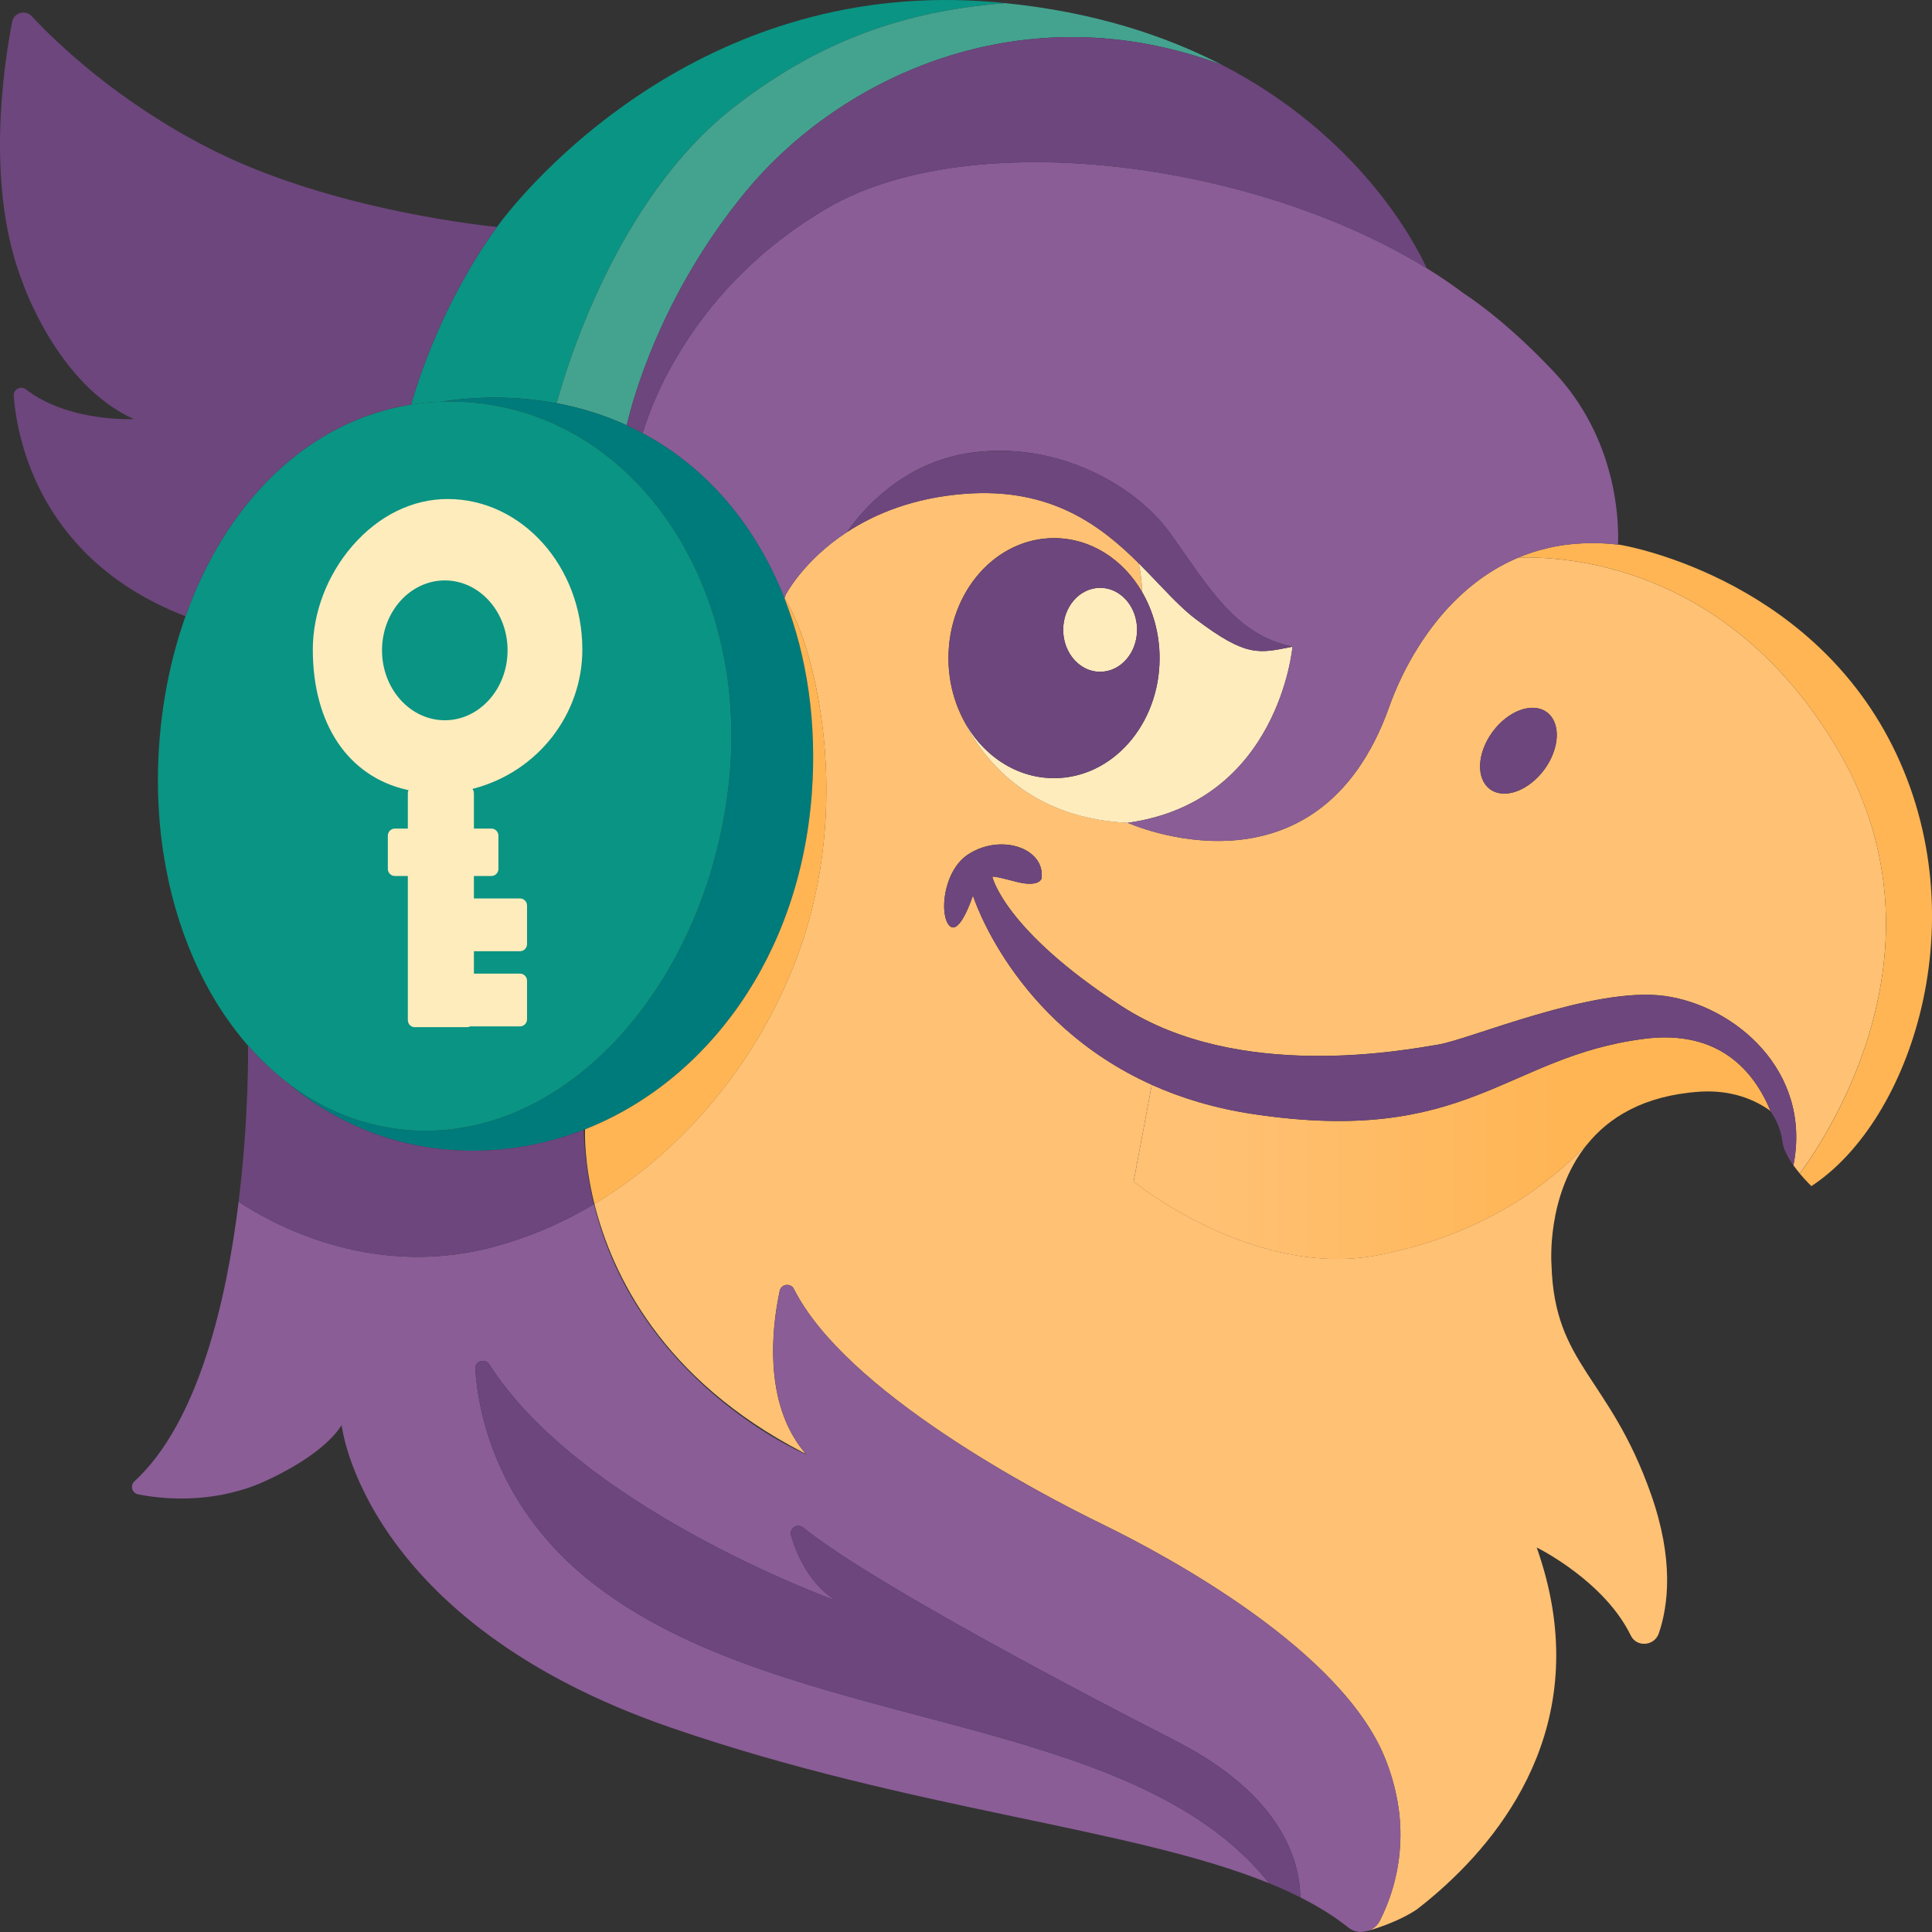 <?xml version="1.0" encoding="UTF-8"?> <svg xmlns="http://www.w3.org/2000/svg" width="334" height="334" viewBox="0 0 334 334" fill="none"><rect x="0" y="0" width="334" height="334" fill="#333333" stroke="none"/><g clip-path="url(#clip0_284_4244)"><path d="M317.384 129.038C299.299 98.897 273.064 96.149 262.533 96.379H262.519C261.867 96.648 261.237 96.935 260.625 97.243C260.461 97.321 260.297 97.406 260.137 97.491C259.368 97.884 258.617 98.316 257.901 98.766C257.623 98.936 257.356 99.113 257.086 99.29C256.798 99.481 256.513 99.669 256.239 99.871C256.093 99.97 255.95 100.073 255.811 100.179C255.523 100.388 255.231 100.604 254.957 100.827C253.6 101.875 252.347 103.012 251.187 104.195C250.952 104.429 250.72 104.673 250.496 104.914C250.332 105.091 250.168 105.268 250.001 105.449C249.855 105.612 249.713 105.775 249.567 105.941C248.962 106.628 248.396 107.322 247.858 108.027C247.701 108.222 247.555 108.413 247.409 108.608C247.263 108.799 247.121 108.994 246.982 109.188C246.647 109.652 246.324 110.116 246.014 110.58C245.914 110.725 245.818 110.867 245.725 111.012C245.608 111.189 245.494 111.366 245.384 111.543C244.629 112.726 243.942 113.898 243.337 115.042C243.187 115.322 243.034 115.605 242.895 115.878C242.756 116.154 242.617 116.42 242.486 116.689C242.368 116.93 242.254 117.174 242.144 117.408C242.026 117.656 241.909 117.904 241.802 118.148C241.695 118.378 241.599 118.598 241.5 118.821C241.126 119.671 240.795 120.489 240.506 121.247C240.446 121.396 240.396 121.548 240.342 121.697C240.289 121.842 240.236 121.983 240.186 122.129C227.768 157.125 194.95 142.233 194.95 142.233C175.996 141.383 168.388 128.744 165.985 123.255C165.885 123.039 165.793 122.823 165.704 122.6C165.689 122.575 165.682 122.554 165.672 122.536C165.64 122.444 165.6 122.359 165.565 122.274C165.511 122.129 165.454 121.987 165.401 121.842C165.294 121.548 165.191 121.254 165.091 120.946C165.07 120.886 165.052 120.836 165.045 120.801C165.038 120.779 165.031 120.769 165.031 120.755C165.024 120.748 165.024 120.74 165.024 120.74C164.34 118.563 163.966 116.215 163.966 113.767C163.966 102.311 172.133 93.022 182.216 93.022C188.571 93.022 194.167 96.712 197.428 102.311C197.407 100.572 197.158 98.851 196.855 97.371C190.233 90.791 181.625 84.246 166.843 85.358C157.911 86.031 151.235 88.832 146.408 91.991C138.857 96.942 135.852 102.786 135.852 102.786L135.61 103.427C140.569 110.825 147.212 136.673 138.931 162.143C132.762 181.128 119.528 198.085 102.753 208.11C105.79 220.279 114.427 238.453 138.743 251.053C138.743 251.053 138.928 251.138 139.277 251.315C138.842 250.813 138.44 250.295 138.073 249.764C137.917 249.541 137.756 249.315 137.614 249.077C137.443 248.822 137.286 248.56 137.133 248.298C136.93 247.944 136.731 247.59 136.553 247.232C136.375 246.899 136.218 246.566 136.065 246.226C135.98 246.042 135.902 245.855 135.823 245.67C135.588 245.093 135.364 244.505 135.172 243.917C135.047 243.538 134.93 243.16 134.823 242.781C134.777 242.611 134.723 242.434 134.684 242.264C134.638 242.101 134.599 241.938 134.559 241.771C134.545 241.718 134.534 241.672 134.527 241.626C134.456 241.346 134.396 241.063 134.342 240.783C134.282 240.503 134.232 240.22 134.178 239.94C134.171 239.926 134.171 239.909 134.171 239.894C134.032 239.122 133.929 238.35 133.854 237.578C133.79 237.008 133.744 236.442 133.716 235.878C133.709 235.864 133.709 235.857 133.716 235.854C133.684 235.283 133.662 234.72 133.655 234.164V234.14C133.641 233.205 133.662 232.28 133.709 231.384V231.345C133.723 230.998 133.748 230.644 133.773 230.304C133.794 229.989 133.819 229.685 133.844 229.383C133.858 229.299 133.865 229.214 133.869 229.136C133.901 228.803 133.933 228.47 133.976 228.14C134.015 227.815 134.054 227.492 134.093 227.177C134.125 226.961 134.154 226.752 134.186 226.543C134.211 226.334 134.246 226.125 134.278 225.924C134.442 224.911 134.62 223.979 134.791 223.158C135.047 221.961 136.692 221.738 137.244 222.832C146.187 240.55 179.147 257.945 190.45 263.445C202.512 269.32 232.029 285.401 239.474 304.04C239.591 304.341 239.709 304.635 239.816 304.929C240.04 305.524 240.243 306.111 240.428 306.689C240.809 307.9 241.119 309.083 241.361 310.241C241.532 311.027 241.663 311.799 241.77 312.557C241.809 312.826 241.841 313.092 241.877 313.354C241.937 313.864 241.984 314.363 242.016 314.859C242.101 316.031 242.115 317.161 242.08 318.255C242.073 318.439 242.066 318.62 242.055 318.804C242.016 319.721 241.93 320.603 241.82 321.446C241.799 321.594 241.781 321.74 241.759 321.885C241.574 323.153 241.325 324.357 241.03 325.476C240.983 325.653 240.937 325.823 240.891 325.993C240.82 326.241 240.745 326.489 240.674 326.726C240.581 327.027 240.488 327.321 240.392 327.608C240.282 327.948 240.161 328.281 240.036 328.61C239.958 328.826 239.88 329.042 239.794 329.244C239.385 330.285 238.958 331.22 238.545 332.031C238.142 332.824 237.498 333.384 236.75 333.699C236.697 333.724 236.643 333.745 236.594 333.763C238.388 333.26 242.144 331.988 244.939 330.094C246.213 329.113 247.562 328.008 248.951 326.776C261.006 316.105 275.805 296.185 265.662 267.528C266.018 267.698 277.368 273.371 281.922 282.738C282.94 284.838 286.012 284.576 286.771 282.373C288.43 277.525 289.394 269.589 285.421 258.317C278.24 237.911 268.735 236.052 268.222 218.696C268.222 218.696 267.236 206.704 274.346 197.865C270.582 201.569 259.884 212.757 238.324 216.967C216.764 221.175 195.976 204.268 195.976 204.268L199.119 187.528C174.996 176.68 168.196 154.802 168.196 154.802C168.196 154.802 165.946 161.821 164.151 160.036C162.357 158.251 162.994 150.524 167.42 147.669C173.063 144.032 180.706 146.628 180.065 151.862C180.065 151.862 179.677 153.523 175.441 152.372C171.204 151.228 171.56 151.607 171.56 151.607C171.56 151.607 173.646 160.801 193.922 173.95C214.197 187.099 243.07 181.479 248.588 180.59C254.106 179.694 275.41 170.501 287.728 172.165C299.673 173.769 313.294 184.967 310.043 201.456C310.406 201.959 310.787 202.437 311.143 202.869C316.345 195.804 337.827 163.085 317.377 129.02L317.384 129.038ZM266.983 133.029C264.281 136.712 260.091 138.242 257.613 136.45C255.138 134.651 255.324 130.214 258.022 126.531C260.724 122.848 264.915 121.318 267.389 123.11C269.867 124.902 269.685 129.346 266.987 133.029H266.983Z" fill="#FFC174"></path><path d="M306.149 192.216C306.032 192.054 305.957 191.969 305.957 191.969C302.365 189.419 298.103 188.434 293.756 188.735C284.126 189.408 278.102 193.204 274.346 197.883C270.583 201.587 259.885 212.774 238.325 216.985C216.764 221.192 195.977 204.286 195.977 204.286L199.12 187.545C204.183 189.822 210.011 191.607 216.7 192.61C253.854 198.159 260.205 182.651 284.272 179.584C297.178 177.941 303.266 185.166 306.146 192.216H306.149Z" fill="url(#paint0_linear_284_4244)"></path><path d="M313.148 205.051C313.148 205.051 312.215 204.162 311.147 202.887C316.348 195.822 337.83 163.103 317.381 129.038C299.295 98.897 273.06 96.149 262.529 96.379C262.64 96.326 262.754 96.28 262.871 96.234C263.359 96.032 263.85 95.848 264.359 95.678C264.591 95.593 264.826 95.515 265.057 95.441C265.787 95.207 266.542 94.991 267.314 94.814C267.439 94.782 267.563 94.75 267.688 94.722C268.208 94.598 268.742 94.492 269.279 94.4C269.443 94.368 269.607 94.339 269.774 94.314C270.248 94.237 270.743 94.169 271.234 94.12C271.366 94.099 271.497 94.088 271.629 94.074C271.832 94.052 272.042 94.035 272.259 94.013C272.444 93.992 272.64 93.982 272.832 93.975C273.05 93.953 273.267 93.943 273.484 93.936C273.63 93.921 273.772 93.921 273.918 93.914C274.064 93.907 274.207 93.9 274.36 93.9C276.076 93.854 277.866 93.932 279.732 94.148C279.832 94.155 279.935 94.169 280.042 94.18C280.042 94.18 312.379 99.347 327.2 129.031C342.024 158.708 330.475 193.746 313.151 205.047L313.148 205.051Z" fill="#FFB554"></path><path d="M242.09 318.266C242.083 318.45 242.076 318.63 242.066 318.815C242.026 319.732 241.941 320.614 241.831 321.456C241.809 321.605 241.791 321.75 241.77 321.896C241.585 323.163 241.336 324.367 241.04 325.487C240.994 325.664 240.948 325.834 240.901 326.004C240.83 326.251 240.755 326.499 240.684 326.737C240.592 327.038 240.499 327.332 240.403 327.618C240.293 327.958 240.172 328.291 240.047 328.621C239.969 328.837 239.89 329.053 239.805 329.255C239.395 330.296 238.968 331.231 238.555 332.042C238.153 332.835 237.509 333.394 236.761 333.71C236.708 333.734 236.654 333.756 236.604 333.773H236.597C235.743 333.958 235.248 333.996 235.248 333.996C234.504 333.982 233.756 333.742 233.115 333.239C230.662 331.287 227.882 329.57 224.795 328.012C224.731 321.998 221.855 310.485 203.295 300.987C180.04 289.081 149.135 272.429 138.857 264.082C137.849 263.264 136.396 264.231 136.76 265.47C137.806 268.998 139.996 273.849 144.489 276.711C142.958 276.155 100.318 260.498 84.593 235.882C83.856 234.731 82.079 235.294 82.165 236.654C82.691 244.909 86.28 261.022 102.436 273.669C135.866 299.836 195.349 295.247 219.405 325.575C195.484 315.847 157.629 313.007 116.036 298.685C62.651 280.309 59.059 246.347 59.059 246.347C59.059 246.347 56.489 251.457 44.683 256.56C36.089 260.02 27.886 259.131 23.881 258.338C22.827 258.129 22.453 256.826 23.237 256.1C34.291 245.886 39.14 224.96 41.258 207.746C46.46 211.227 63.541 221.019 84.468 215.774C90.855 214.17 96.964 211.581 102.675 208.178C110.133 238.673 138.283 250.983 139.362 251.436C139.376 251.422 139.362 251.443 139.369 251.422C139.344 251.39 139.316 251.361 139.291 251.33C138.857 250.827 138.454 250.31 138.088 249.778C137.931 249.555 137.771 249.329 137.628 249.091C137.457 248.836 137.301 248.574 137.148 248.312C136.945 247.958 136.745 247.604 136.567 247.246C136.389 246.913 136.233 246.581 136.08 246.241C135.994 246.056 135.916 245.869 135.838 245.685C135.603 245.107 135.378 244.519 135.186 243.932C135.061 243.553 134.947 243.174 134.837 242.795C134.791 242.625 134.737 242.448 134.698 242.278C134.652 242.115 134.613 241.952 134.574 241.786C134.559 241.732 134.549 241.686 134.542 241.64C134.478 241.361 134.417 241.077 134.356 240.797C134.296 240.518 134.246 240.234 134.193 239.955C134.186 239.94 134.186 239.923 134.186 239.909C134.054 239.137 133.947 238.365 133.869 237.593C133.808 237.022 133.762 236.456 133.73 235.893C133.723 235.878 133.723 235.871 133.73 235.868C133.698 235.298 133.676 234.735 133.669 234.179V234.154C133.655 233.219 133.676 232.295 133.723 231.399V231.36C133.744 231.006 133.762 230.658 133.787 230.318C133.808 230.003 133.833 229.699 133.858 229.398C133.872 229.313 133.879 229.228 133.883 229.15C133.915 228.817 133.947 228.484 133.99 228.155C134.029 227.829 134.068 227.507 134.107 227.191C134.139 226.975 134.168 226.766 134.2 226.558C134.225 226.349 134.26 226.14 134.292 225.938C134.456 224.925 134.634 223.994 134.805 223.172C135.061 221.975 136.706 221.752 137.258 222.846C146.201 240.564 179.161 257.959 190.465 263.459C202.526 269.334 232.044 285.416 239.488 304.054C239.606 304.355 239.723 304.649 239.83 304.943C240.054 305.538 240.25 306.126 240.442 306.703C240.823 307.914 241.133 309.097 241.375 310.255C241.546 311.041 241.678 311.813 241.784 312.571C241.823 312.84 241.856 313.106 241.891 313.368C241.952 313.878 241.998 314.377 242.03 314.873C242.115 316.045 242.13 317.175 242.094 318.269L242.09 318.266Z" fill="#8A5D96"></path><path d="M196.57 108.88C196.57 112.886 193.715 116.137 190.191 116.137C187.631 116.137 185.434 114.43 184.416 111.968C184.409 111.961 184.409 111.954 184.402 111.944C184.388 111.919 184.377 111.883 184.363 111.852C184.341 111.806 184.323 111.752 184.309 111.703C184.27 111.604 184.231 111.501 184.199 111.388C184.192 111.366 184.185 111.356 184.185 111.342C184.178 111.335 184.178 111.327 184.178 111.32C183.935 110.555 183.804 109.737 183.804 108.88C183.804 104.871 186.666 101.624 190.191 101.624C192.412 101.624 194.367 102.913 195.513 104.868C196.182 106.019 196.57 107.393 196.57 108.877V108.88Z" fill="#FFECBD"></path><path d="M223.447 111.799C223.447 111.799 221.14 138.607 194.955 142.247C176 141.398 168.392 128.758 165.989 123.269C169.015 129.955 175.146 134.527 182.22 134.527C192.302 134.527 200.469 125.238 200.469 113.782C200.469 109.55 199.352 105.612 197.433 102.325C197.411 100.586 197.162 98.865 196.859 97.385C197.091 97.615 197.312 97.835 197.536 98.065C198.227 98.759 198.892 99.457 199.547 100.14C199.74 100.342 199.928 100.547 200.121 100.742C200.875 101.539 201.612 102.311 202.342 103.051C202.606 103.327 202.876 103.593 203.14 103.855C204.336 105.038 205.507 106.118 206.693 107.014C215.55 113.714 217.669 112.949 223.443 111.795L223.447 111.799Z" fill="#FFECBD"></path><path d="M279.729 94.155C277.859 93.939 276.072 93.861 274.356 93.907C274.207 93.907 274.061 93.914 273.915 93.921C273.769 93.929 273.626 93.929 273.48 93.943C273.263 93.95 273.046 93.964 272.829 93.982C272.637 93.989 272.441 94.003 272.256 94.021C272.039 94.042 271.829 94.06 271.626 94.081C271.494 94.095 271.362 94.106 271.23 94.127C270.736 94.18 270.244 94.244 269.771 94.322C269.607 94.346 269.443 94.375 269.276 94.407C268.738 94.499 268.204 94.601 267.685 94.729C267.56 94.754 267.435 94.789 267.311 94.821C266.542 94.998 265.783 95.214 265.054 95.448C264.822 95.519 264.587 95.597 264.356 95.685C263.85 95.855 263.355 96.039 262.868 96.241C262.75 96.287 262.629 96.333 262.512 96.386C261.86 96.655 261.23 96.942 260.618 97.25C260.454 97.328 260.29 97.413 260.13 97.498C259.361 97.891 258.61 98.323 257.894 98.773C257.616 98.943 257.342 99.113 257.079 99.297C256.79 99.489 256.506 99.676 256.231 99.878C256.086 99.977 255.943 100.08 255.804 100.186C255.516 100.395 255.224 100.611 254.95 100.834C253.593 101.883 252.34 103.019 251.18 104.202C250.945 104.436 250.713 104.68 250.489 104.921C250.325 105.098 250.161 105.275 249.994 105.456C249.848 105.619 249.706 105.782 249.56 105.948C248.955 106.635 248.388 107.329 247.851 108.034C247.694 108.229 247.548 108.42 247.402 108.615C247.256 108.806 247.114 109.001 246.975 109.196C246.64 109.659 246.316 110.123 246.007 110.587C245.907 110.732 245.811 110.874 245.718 111.019C245.601 111.196 245.487 111.373 245.377 111.551C244.622 112.733 243.935 113.906 243.329 115.049C243.18 115.329 243.027 115.613 242.888 115.885C242.749 116.161 242.61 116.427 242.479 116.696C242.361 116.937 242.24 117.181 242.137 117.415C242.019 117.663 241.902 117.911 241.795 118.155C241.688 118.385 241.592 118.605 241.492 118.828C241.119 119.678 240.788 120.496 240.499 121.254C240.439 121.403 240.389 121.555 240.335 121.704C240.282 121.849 240.229 121.991 240.179 122.136C227.761 157.132 194.943 142.24 194.943 142.24C221.125 138.603 223.435 111.791 223.435 111.791C213.424 109.744 208.803 101.199 202.256 92.14C195.712 83.074 181.208 75.797 166.583 78.481C155.703 80.475 149.088 88.184 146.404 92.002C138.853 96.953 135.848 102.796 135.848 102.796L135.606 103.437C130.732 91.028 122.387 80.924 111.102 74.894C112.483 70.159 119.664 49.615 143.04 35.967C167.754 21.542 216.564 27.843 246.648 46.368C248.898 47.756 251.041 49.215 253.067 50.731C256.755 53.185 262.045 57.325 268.482 64.117C279.543 75.761 279.878 90.012 279.721 94.145L279.729 94.155Z" fill="#8A5D96"></path><path d="M173.764 0.542C159.15 1.721 143.417 5.535 126.62 18.741C106.395 34.653 97.74 64.138 96.249 69.712C93.579 69.217 90.802 68.901 87.929 68.784C83.956 68.629 80.114 68.848 76.419 69.433C74.603 69.493 72.819 69.656 71.071 69.936C72.25 65.767 76.597 52.069 85.921 39.231C86.117 38.955 86.323 38.69 86.526 38.413C86.675 38.212 86.829 38.006 86.992 37.804C92.867 30.332 122.555 -3.85 171.856 0.358C172.5 0.411 173.13 0.467 173.764 0.542Z" fill="#0A9483"></path><path d="M211.285 11.23C176.965 -1.65 145.312 13.199 128.871 33.194C114.231 50.989 109.365 69.135 108.35 73.526C104.601 71.805 100.564 70.516 96.249 69.712C97.741 64.138 106.395 34.653 126.621 18.741C143.418 5.532 159.15 1.717 173.764 0.542H173.786C189.059 2.072 201.402 6.13 211.288 11.233L211.285 11.23Z" fill="#44A38F"></path><path d="M140.345 137.109C138.287 165.397 122.174 186.947 101.141 195.23C101.062 195.262 100.984 195.294 100.906 195.322C93.842 198.07 86.227 199.321 78.413 198.828C67.284 198.127 57.315 193.764 49.205 186.805C55.553 191.823 63.015 194.897 71.225 195.414C71.962 195.46 72.692 195.485 73.428 195.485H73.699C74.002 195.485 74.297 195.478 74.593 195.471C75.098 195.457 75.607 195.439 76.113 195.4C76.494 195.379 76.875 195.347 77.252 195.308C77.818 195.255 78.391 195.191 78.954 195.106C79.52 195.028 80.086 194.936 80.645 194.83C80.837 194.798 81.026 194.759 81.211 194.72C81.243 194.72 81.275 194.713 81.311 194.699C81.546 194.653 81.784 194.6 82.023 194.55C82.425 194.465 82.831 194.366 83.24 194.256C83.614 194.164 83.991 194.062 84.358 193.955C84.693 193.863 85.034 193.761 85.369 193.647C85.725 193.541 86.074 193.424 86.423 193.3C86.719 193.201 87.021 193.098 87.309 192.978C87.331 192.978 87.349 192.971 87.363 192.957C87.512 192.911 87.658 192.85 87.804 192.794C88.086 192.688 88.363 192.585 88.641 192.461C88.872 192.376 89.1 192.277 89.332 192.174C89.698 192.025 90.069 191.859 90.432 191.682C90.453 191.675 90.478 191.668 90.496 191.657C90.567 191.625 90.645 191.593 90.72 191.551C91.03 191.413 91.332 191.264 91.642 191.105C91.713 191.073 91.788 191.034 91.859 190.995C92.308 190.779 92.746 190.545 93.187 190.294C93.458 190.148 93.721 190.007 93.985 189.847C94.861 189.355 95.722 188.827 96.57 188.264C97.267 187.807 97.965 187.329 98.649 186.826C98.681 186.802 98.72 186.773 98.759 186.742C99.133 186.472 99.503 186.193 99.87 185.899C99.923 185.867 99.969 185.828 100.019 185.782C100.215 185.633 100.414 185.481 100.603 185.318C101.169 184.872 101.721 184.408 102.266 183.926C102.543 183.692 102.81 183.448 103.081 183.2C103.252 183.051 103.43 182.892 103.594 182.736C103.797 182.545 103.996 182.364 104.192 182.173C104.875 181.525 105.541 180.852 106.196 180.165C106.474 179.871 106.741 179.584 107.019 179.283C107.079 179.223 107.129 179.166 107.189 179.099C107.189 179.099 107.197 179.092 107.197 179.085C107.592 178.646 107.987 178.207 108.368 177.757C108.756 177.307 109.144 176.847 109.518 176.376C109.867 175.951 110.208 175.519 110.543 175.08C110.614 174.995 110.682 174.903 110.746 174.818C111.074 174.386 111.405 173.939 111.725 173.497C112.053 173.047 112.384 172.587 112.697 172.123C112.761 172.023 112.836 171.928 112.9 171.822C113.092 171.542 113.281 171.259 113.466 170.972C113.616 170.749 113.769 170.522 113.915 170.292C113.954 170.239 113.986 170.185 114.014 170.129C114.285 169.718 114.548 169.304 114.797 168.886C115.125 168.351 115.442 167.813 115.759 167.271C115.937 166.97 116.108 166.662 116.278 166.354C116.489 165.975 116.699 165.596 116.909 165.21C117.35 164.378 117.784 163.535 118.197 162.678C118.383 162.316 118.553 161.952 118.724 161.583C118.849 161.328 118.966 161.073 119.08 160.811C119.226 160.51 119.358 160.209 119.49 159.901C119.554 159.763 119.614 159.625 119.675 159.483C119.832 159.122 119.992 158.757 120.141 158.386C120.405 157.759 120.661 157.128 120.903 156.487C120.964 156.339 121.021 156.186 121.074 156.038C121.174 155.797 121.266 155.552 121.352 155.305C121.508 154.88 121.669 154.447 121.811 154.015C121.943 153.651 122.067 153.282 122.192 152.911C122.395 152.308 122.594 151.692 122.776 151.08C122.847 150.832 122.925 150.587 123 150.339C123.078 150.092 123.15 149.847 123.217 149.592C123.363 149.096 123.506 148.59 123.637 148.08C123.776 147.577 123.908 147.074 124.025 146.561C124.086 146.345 124.136 146.129 124.182 145.913C124.26 145.59 124.332 145.279 124.406 144.957C124.485 144.617 124.563 144.27 124.631 143.93C124.873 142.803 125.09 141.667 125.289 140.516C125.36 140.115 125.428 139.719 125.482 139.319C125.677 138.083 125.848 136.825 125.987 135.568C126.204 133.613 126.343 131.676 126.407 129.76C126.432 129.119 126.446 128.485 126.446 127.852V127.844C126.461 126.966 126.446 126.099 126.421 125.234C126.421 124.902 126.407 124.572 126.389 124.246C126.364 123.46 126.318 122.678 126.258 121.898C126.204 121.119 126.14 120.34 126.055 119.568C126.04 119.405 126.023 119.242 126.001 119.083C125.976 118.86 125.948 118.637 125.923 118.417C125.859 117.84 125.777 117.266 125.692 116.696C125.67 116.579 125.66 116.459 125.638 116.349C125.599 116.087 125.56 115.825 125.514 115.563C125.147 113.3 124.666 111.083 124.079 108.923C123.876 108.144 123.659 107.379 123.42 106.621C123.288 106.196 123.157 105.771 123.011 105.353C122.854 104.882 122.694 104.411 122.523 103.94C122.366 103.483 122.195 103.03 122.025 102.58C122.01 102.548 122.003 102.52 121.993 102.495C121.822 102.049 121.651 101.613 121.466 101.181C121.281 100.724 121.092 100.271 120.892 99.829C120.693 99.386 120.497 98.94 120.287 98.501C120.084 98.054 119.874 97.622 119.657 97.194C119.447 96.762 119.223 96.33 118.998 95.905C118.774 95.48 118.55 95.062 118.315 94.64C117.902 93.9 117.475 93.167 117.026 92.455C116.919 92.278 116.809 92.108 116.699 91.938C116.506 91.616 116.303 91.304 116.093 90.996C115.898 90.695 115.698 90.401 115.488 90.107C115.378 89.937 115.257 89.767 115.139 89.605C114.954 89.342 114.773 89.08 114.573 88.825C114.527 88.747 114.474 88.677 114.417 88.609C114.239 88.361 114.053 88.124 113.872 87.883C113.235 87.048 112.569 86.23 111.878 85.436C111.576 85.089 111.273 84.742 110.963 84.409C110.28 83.662 109.575 82.936 108.859 82.245C108.642 82.037 108.425 81.828 108.201 81.619C108.115 81.541 108.037 81.47 107.958 81.388C107.677 81.126 107.385 80.871 107.09 80.609C107.068 80.595 107.058 80.577 107.036 80.563C106.773 80.333 106.502 80.106 106.235 79.883C104.84 78.704 103.38 77.62 101.874 76.632C101.596 76.448 101.329 76.278 101.052 76.108C100.991 76.062 100.934 76.03 100.874 75.998C100.671 75.867 100.464 75.743 100.254 75.62C100.062 75.503 99.866 75.386 99.67 75.272C99.453 75.148 99.229 75.025 99.005 74.901C98.919 74.847 98.834 74.801 98.748 74.755C98.471 74.607 98.196 74.454 97.912 74.309C97.812 74.256 97.719 74.21 97.623 74.164C97.346 74.019 97.064 73.877 96.783 73.746C95.348 73.045 93.871 72.432 92.358 71.894C91.984 71.763 91.603 71.632 91.226 71.515C90.464 71.267 89.688 71.037 88.912 70.835C88.523 70.729 88.128 70.64 87.733 70.548C87.406 70.47 87.075 70.4 86.74 70.325C84.689 69.9 82.582 69.617 80.431 69.493C79.075 69.415 77.74 69.394 76.419 69.433C80.114 68.852 83.956 68.629 87.929 68.785C90.802 68.901 93.579 69.217 96.249 69.712C100.564 70.516 104.601 71.805 108.35 73.526C109.29 73.959 110.212 74.415 111.113 74.901C122.398 80.932 130.743 91.035 135.617 103.444C139.558 113.459 141.228 124.987 140.345 137.112V137.109Z" fill="#007B7B"></path><path d="M126.443 127.845V127.852C126.436 128.486 126.422 129.12 126.404 129.761C126.34 131.676 126.201 133.614 125.984 135.568C125.845 136.826 125.674 138.079 125.478 139.319C125.418 139.719 125.353 140.123 125.286 140.516C125.09 141.667 124.873 142.807 124.627 143.93C124.556 144.277 124.481 144.617 124.403 144.957C124.332 145.279 124.257 145.591 124.179 145.913C124.132 146.129 124.079 146.345 124.022 146.561C123.897 147.071 123.766 147.574 123.634 148.08C123.495 148.583 123.356 149.086 123.214 149.592C123.15 149.847 123.075 150.088 122.997 150.34C122.925 150.587 122.847 150.832 122.772 151.08C122.587 151.696 122.391 152.309 122.188 152.911C122.064 153.282 121.939 153.651 121.808 154.016C121.658 154.448 121.505 154.873 121.348 155.305C121.263 155.553 121.17 155.797 121.071 156.038C121.017 156.186 120.96 156.339 120.9 156.487C120.658 157.128 120.401 157.755 120.138 158.386C119.988 158.757 119.828 159.126 119.671 159.483C119.611 159.629 119.554 159.763 119.486 159.901C119.355 160.209 119.216 160.51 119.077 160.811C118.967 161.074 118.846 161.329 118.721 161.584C118.55 161.948 118.379 162.317 118.194 162.678C117.781 163.535 117.347 164.378 116.905 165.21C116.695 165.596 116.485 165.975 116.275 166.354C116.104 166.662 115.933 166.97 115.755 167.271C115.438 167.813 115.125 168.351 114.794 168.886C114.545 169.304 114.281 169.718 114.011 170.129C113.986 170.189 113.95 170.239 113.911 170.292C113.765 170.522 113.616 170.749 113.463 170.972C113.277 171.259 113.089 171.542 112.896 171.822C112.832 171.928 112.758 172.024 112.694 172.123C112.37 172.587 112.049 173.043 111.722 173.497C111.398 173.943 111.07 174.386 110.743 174.818C110.678 174.903 110.611 174.995 110.54 175.08C110.205 175.519 109.863 175.951 109.514 176.376C109.14 176.847 108.752 177.304 108.364 177.757C107.983 178.207 107.588 178.646 107.193 179.085C107.193 179.092 107.186 179.099 107.186 179.099C107.125 179.163 107.076 179.223 107.015 179.283C106.737 179.584 106.47 179.871 106.193 180.165C105.534 180.852 104.872 181.525 104.188 182.173C103.993 182.364 103.793 182.545 103.59 182.736C103.426 182.892 103.248 183.051 103.078 183.2C102.807 183.448 102.54 183.692 102.262 183.926C101.718 184.411 101.166 184.875 100.6 185.318C100.407 185.481 100.212 185.633 100.016 185.782C99.962 185.828 99.916 185.867 99.866 185.899C99.5 186.186 99.129 186.469 98.755 186.742C98.716 186.773 98.677 186.802 98.645 186.827C97.962 187.322 97.271 187.8 96.566 188.264C95.719 188.827 94.857 189.359 93.981 189.847C93.718 190.003 93.454 190.148 93.184 190.294C92.742 190.542 92.301 190.779 91.856 190.995C91.785 191.034 91.71 191.073 91.639 191.105C91.329 191.26 91.026 191.413 90.717 191.551C90.645 191.59 90.567 191.622 90.492 191.657C90.471 191.671 90.446 191.678 90.428 191.682C90.065 191.852 89.698 192.015 89.328 192.174C89.097 192.273 88.869 192.369 88.638 192.461C88.36 192.585 88.086 192.691 87.801 192.794C87.655 192.854 87.513 192.911 87.359 192.957C87.345 192.971 87.327 192.978 87.306 192.978C87.01 193.088 86.715 193.194 86.42 193.3C86.071 193.424 85.722 193.541 85.366 193.647C85.031 193.757 84.696 193.856 84.355 193.955C83.988 194.062 83.611 194.164 83.237 194.256C82.827 194.366 82.421 194.465 82.019 194.55C81.781 194.604 81.546 194.657 81.307 194.699C81.275 194.713 81.243 194.72 81.207 194.72C81.022 194.759 80.834 194.798 80.641 194.83C80.082 194.936 79.516 195.025 78.95 195.106C78.384 195.191 77.811 195.255 77.249 195.308C76.875 195.347 76.494 195.379 76.109 195.4C75.604 195.439 75.098 195.461 74.589 195.471C74.294 195.478 73.998 195.485 73.695 195.485H73.425C72.688 195.485 71.958 195.461 71.221 195.415C63.011 194.897 55.549 191.824 49.202 186.805C49.187 186.798 49.18 186.791 49.17 186.781C46.927 185.006 44.823 182.998 42.882 180.767C35.445 172.275 30.276 160.677 28.254 147.521C28.193 147.156 28.136 146.788 28.09 146.423C27.392 141.429 27.143 136.224 27.392 130.887C27.406 130.6 27.417 130.306 27.438 130.015C27.445 129.821 27.46 129.629 27.47 129.435C27.99 121.275 29.575 113.555 32.067 106.543C39.03 86.91 53.139 72.772 71.068 69.939C72.816 69.659 74.6 69.493 76.415 69.436C77.736 69.397 79.071 69.415 80.428 69.496C82.578 69.621 84.682 69.904 86.736 70.329C87.071 70.4 87.402 70.474 87.73 70.552C88.125 70.644 88.52 70.743 88.908 70.839C89.684 71.041 90.46 71.271 91.222 71.519C91.596 71.635 91.977 71.767 92.354 71.898C93.867 72.432 95.348 73.049 96.78 73.75C97.061 73.881 97.346 74.026 97.62 74.168C97.719 74.214 97.812 74.26 97.908 74.313C98.189 74.458 98.467 74.607 98.745 74.759C98.83 74.805 98.916 74.851 99.001 74.904C99.225 75.028 99.45 75.152 99.667 75.276C99.863 75.386 100.062 75.506 100.251 75.623C100.461 75.747 100.664 75.871 100.87 76.002C100.931 76.034 100.988 76.066 101.048 76.112C101.326 76.282 101.593 76.452 101.871 76.636C103.377 77.624 104.836 78.711 106.232 79.887C106.502 80.11 106.769 80.337 107.033 80.567C107.054 80.581 107.065 80.599 107.086 80.613C107.382 80.875 107.67 81.13 107.955 81.392C108.033 81.47 108.112 81.541 108.197 81.622C108.421 81.831 108.639 82.04 108.856 82.249C109.571 82.943 110.276 83.669 110.96 84.413C111.269 84.746 111.572 85.093 111.875 85.44C112.565 86.233 113.231 87.048 113.868 87.887C114.054 88.128 114.235 88.365 114.413 88.613C114.474 88.677 114.523 88.751 114.57 88.829C114.762 89.084 114.951 89.346 115.136 89.608C115.253 89.771 115.374 89.941 115.485 90.111C115.695 90.405 115.894 90.699 116.09 91C116.293 91.308 116.499 91.623 116.695 91.942C116.806 92.112 116.919 92.282 117.023 92.459C117.471 93.171 117.898 93.904 118.311 94.644C118.543 95.062 118.771 95.48 118.995 95.908C119.219 96.333 119.444 96.765 119.654 97.197C119.871 97.629 120.081 98.061 120.284 98.504C120.494 98.943 120.693 99.386 120.889 99.832C121.085 100.278 121.277 100.728 121.462 101.185C121.64 101.617 121.818 102.063 121.989 102.499C122.003 102.524 122.01 102.552 122.021 102.584C122.192 103.034 122.363 103.487 122.52 103.944C122.69 104.415 122.847 104.886 123.007 105.357C123.153 105.775 123.285 106.2 123.417 106.625C123.655 107.382 123.869 108.147 124.075 108.926C124.659 111.087 125.14 113.304 125.51 115.567C125.556 115.829 125.596 116.091 125.635 116.353C125.656 116.463 125.667 116.583 125.688 116.7C125.774 117.27 125.845 117.844 125.92 118.421C125.944 118.644 125.973 118.867 125.998 119.087C126.019 119.243 126.037 119.409 126.051 119.572C126.137 120.344 126.201 121.123 126.254 121.902C126.308 122.681 126.354 123.46 126.386 124.25C126.4 124.576 126.411 124.912 126.418 125.238C126.443 126.102 126.45 126.973 126.443 127.848V127.845Z" fill="#0A9483"></path><path d="M71.73 177.584C71.054 177.584 70.506 177.035 70.506 176.358V151.441H68.273C67.597 151.441 67.049 150.892 67.049 150.216V144.468C67.049 143.792 67.597 143.243 68.273 143.243H70.506V137.144C70.506 137.024 70.523 136.907 70.563 136.787L70.623 136.602L70.434 136.56C60.192 134.269 54.079 125.196 54.079 112.291C54.079 105.923 56.571 99.393 60.915 94.378C65.443 89.148 71.289 86.269 77.38 86.269C90.225 86.269 100.674 97.941 100.674 112.291C100.674 123.528 92.953 133.412 81.898 136.326L81.681 136.383L81.788 136.581C81.88 136.751 81.927 136.942 81.927 137.144V143.243H84.942C85.619 143.243 86.167 143.792 86.167 144.468V150.216C86.167 150.892 85.619 151.441 84.942 151.441H81.927V155.322H89.887C90.564 155.322 91.112 155.871 91.112 156.548V163.22C91.112 163.896 90.564 164.445 89.887 164.445H81.927V168.319H89.887C90.564 168.319 91.112 168.868 91.112 169.545V176.217C91.112 176.893 90.564 177.442 89.887 177.442H81.264L81.229 177.46C81.072 177.537 80.891 177.576 80.706 177.576H71.741L71.73 177.584ZM66.041 112.425C66.041 119.09 70.912 124.516 76.896 124.516C82.881 124.516 87.748 119.094 87.748 112.425C87.748 105.757 82.881 100.342 76.896 100.342C70.912 100.342 66.041 105.764 66.041 112.425Z" fill="#FFECBD"></path><path d="M138.939 162.161C132.769 181.146 119.536 198.102 102.761 208.128C100.974 200.971 101.116 195.889 101.144 195.234C122.178 186.951 138.291 165.401 140.349 137.112C141.232 124.99 139.559 113.463 135.621 103.444C140.58 110.842 147.224 136.691 138.943 162.161H138.939Z" fill="#FFB554"></path><path d="M102.668 208.178C96.958 211.581 90.849 214.17 84.462 215.774C63.535 221.022 46.453 211.227 41.252 207.746V207.739C43.036 193.3 42.89 181.472 42.883 180.764C44.823 182.995 46.927 185.003 49.17 186.777C49.184 186.791 49.191 186.798 49.202 186.802C57.312 193.764 67.28 198.127 78.409 198.825C86.224 199.317 93.839 198.067 100.902 195.319C101.066 199.926 101.686 204.204 102.665 208.174L102.668 208.178Z" fill="#6D467D"></path><path d="M224.793 328.011L224.778 328.004C223.077 327.14 221.279 326.336 219.399 325.571C195.339 295.243 135.86 299.833 102.43 273.665C86.277 261.019 82.685 244.905 82.158 236.65C82.073 235.291 83.849 234.727 84.586 235.878C100.312 260.498 142.952 276.151 144.482 276.707C139.989 273.849 137.8 268.994 136.753 265.467C136.39 264.231 137.846 263.261 138.85 264.079C149.128 272.426 180.034 289.077 203.289 300.983C221.848 310.482 224.725 321.998 224.789 328.008L224.793 328.011Z" fill="#6D467D"></path><path d="M197.433 102.325C194.172 96.726 188.575 93.036 182.22 93.036C172.138 93.036 163.971 102.325 163.971 113.782C163.971 116.229 164.345 118.577 165.028 120.755C165.028 120.755 165.028 120.762 165.035 120.769C165.035 120.783 165.042 120.794 165.049 120.815C165.057 120.847 165.074 120.9 165.096 120.96C165.195 121.268 165.299 121.562 165.405 121.856C165.459 122.001 165.516 122.143 165.569 122.288C165.601 122.373 165.64 122.458 165.676 122.55C165.69 122.571 165.697 122.589 165.708 122.614C165.801 122.837 165.893 123.053 165.989 123.269C169.015 129.955 175.146 134.527 182.22 134.527C192.302 134.527 200.469 125.238 200.469 113.782C200.469 109.55 199.352 105.612 197.433 102.325ZM190.191 116.137C187.632 116.137 185.435 114.43 184.417 111.968C184.41 111.961 184.41 111.954 184.402 111.944C184.388 111.919 184.378 111.883 184.363 111.852C184.342 111.806 184.324 111.752 184.31 111.703C184.271 111.604 184.232 111.501 184.2 111.388C184.192 111.366 184.185 111.356 184.185 111.342C184.178 111.335 184.178 111.327 184.178 111.32C183.936 110.555 183.804 109.737 183.804 108.88C183.804 104.871 186.667 101.624 190.191 101.624C192.413 101.624 194.367 102.913 195.514 104.868C196.183 106.019 196.571 107.393 196.571 108.877C196.571 112.882 193.716 116.133 190.191 116.133V116.137Z" fill="#6D467D"></path><path d="M246.655 46.375C216.572 27.846 167.766 21.546 143.048 35.974C119.672 49.622 112.491 70.162 111.109 74.901C110.209 74.415 109.287 73.959 108.347 73.527C109.358 69.135 114.228 50.989 128.867 33.194C145.308 13.199 176.965 -1.65 211.282 11.23C211.289 11.237 211.296 11.237 211.303 11.244C234.935 23.465 244.53 41.764 246.655 46.375Z" fill="#6D467D"></path><path d="M85.921 39.232C76.594 52.069 72.247 65.767 71.072 69.936C53.143 72.769 39.034 86.906 32.07 106.54C7.099 96.889 3.002 76.338 2.368 68.448C2.275 67.315 3.585 66.628 4.486 67.322C11.873 73.041 23.152 72.45 23.152 72.45C9.873 66.515 3.902 48.8 3.902 48.8C-2.438 32.694 0.474 12.172 2.104 3.765C2.407 2.189 4.379 1.626 5.479 2.798C9.958 7.593 20.29 17.473 35.951 25.537C57.518 36.646 85.921 39.232 85.921 39.232Z" fill="#6D467D"></path><path d="M223.447 111.798C217.673 112.949 215.554 113.714 206.697 107.018C205.511 106.122 204.343 105.041 203.144 103.859C202.88 103.597 202.61 103.327 202.346 103.055C201.616 102.315 200.879 101.543 200.125 100.746C199.932 100.551 199.744 100.346 199.551 100.144C198.893 99.464 198.231 98.763 197.54 98.069C197.316 97.838 197.091 97.619 196.863 97.388C190.242 90.809 181.633 84.264 166.851 85.376C157.919 86.049 151.244 88.85 146.416 92.009C149.1 88.188 155.715 80.482 166.595 78.488C181.224 75.807 195.724 83.081 202.268 92.147C208.811 101.21 213.436 109.752 223.447 111.798Z" fill="#6D467D"></path><path d="M310.051 201.474C309.118 200.167 308.296 198.687 308.143 197.391C307.833 194.788 306.615 192.868 306.149 192.217C303.269 185.166 297.177 177.941 284.275 179.584C260.212 182.651 253.857 198.159 216.703 192.61C210.014 191.607 204.186 189.823 199.123 187.546C175 176.698 168.2 154.819 168.2 154.819C168.2 154.819 165.95 161.838 164.155 160.054C162.361 158.269 162.998 150.541 167.424 147.687C173.066 144.05 180.71 146.646 180.069 151.88C180.069 151.88 179.681 153.541 175.445 152.39C171.208 151.246 171.564 151.625 171.564 151.625C171.564 151.625 173.65 160.819 193.925 173.968C214.201 187.117 243.073 181.497 248.592 180.608C254.11 179.712 275.414 170.518 287.732 172.183C299.676 173.787 313.298 184.985 310.047 201.474H310.051Z" fill="#6D467D"></path><path d="M266.984 133.029C264.282 136.712 260.091 138.242 257.614 136.45C255.139 134.651 255.324 130.214 258.023 126.531C260.725 122.848 264.915 121.318 267.39 123.11C269.868 124.902 269.686 129.346 266.988 133.029H266.984Z" fill="#6D467D"></path></g><defs><linearGradient id="paint0_linear_284_4244" x1="195.98" y1="198.502" x2="306.149" y2="198.502" gradientUnits="userSpaceOnUse"><stop offset="0.11" stop-color="#FFC174"></stop><stop offset="0.67" stop-color="#FFB554"></stop></linearGradient><clipPath id="clip0_284_4244"><rect width="334" height="334" fill="white"></rect></clipPath></defs></svg> 